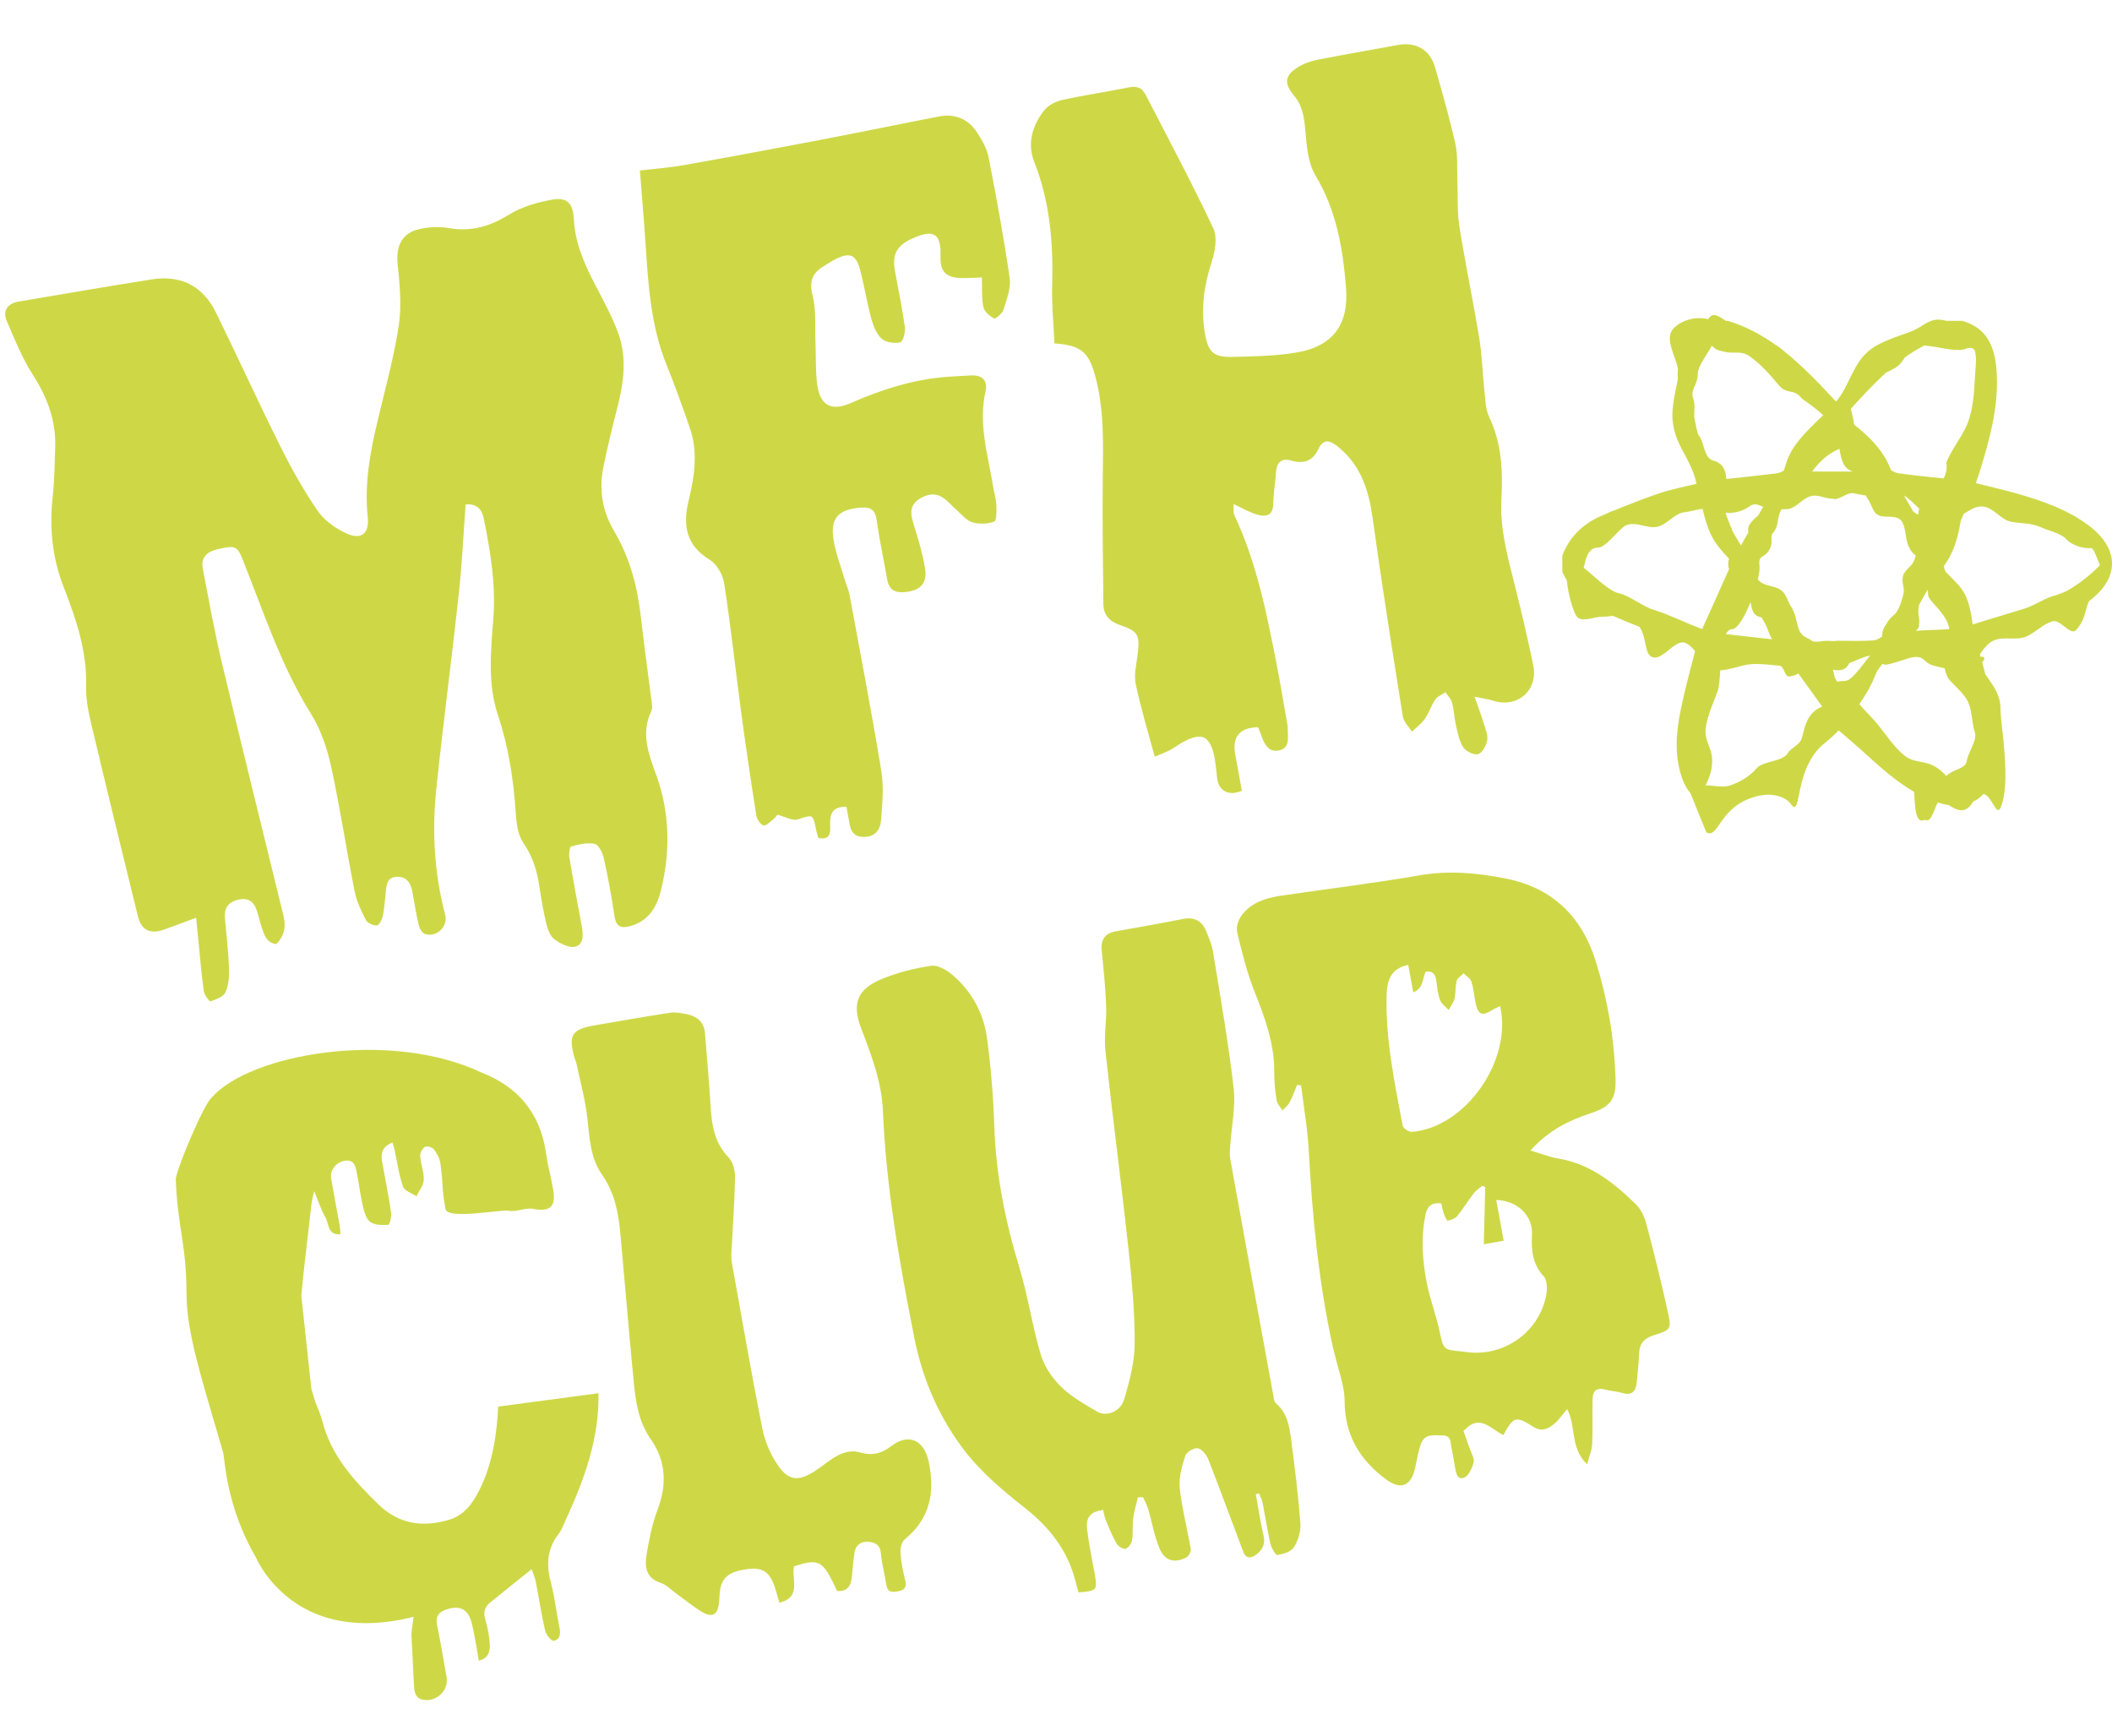 <svg width="73" height="60" viewBox="0 0 73 60" fill="none" xmlns="http://www.w3.org/2000/svg">
<path d="M72.188 18.159C71.444 17.604 70.581 17.306 69.703 17.058C69.242 16.929 68.77 16.82 68.294 16.701C68.349 16.532 68.394 16.408 68.433 16.284C68.77 15.193 69.073 14.097 69.018 12.941C68.979 12.113 68.765 11.364 67.833 11.091H67.278C66.697 10.923 66.524 11.285 66.043 11.463C65.556 11.642 65.011 11.806 64.649 12.083C64.059 12.54 63.964 13.214 63.548 13.774C63.523 13.809 63.488 13.844 63.458 13.879C62.977 13.358 62.491 12.847 61.965 12.391C61.926 12.351 61.886 12.321 61.846 12.287C61.807 12.252 61.762 12.217 61.722 12.187C61.628 12.108 61.539 12.024 61.435 11.959C61.42 11.949 61.405 11.944 61.39 11.934C60.889 11.577 60.349 11.28 59.724 11.091H59.654C59.436 10.943 59.252 10.823 59.129 10.932C59.094 10.962 59.064 10.992 59.039 11.032C58.747 10.957 58.251 10.977 57.869 11.324C57.497 11.667 57.908 12.272 57.998 12.758C57.998 12.807 57.988 12.857 57.988 12.906C57.988 12.976 57.993 13.045 57.993 13.115C57.894 13.601 57.77 14.117 57.814 14.548C57.894 15.292 58.246 15.634 58.508 16.284C58.563 16.418 58.603 16.572 58.642 16.721C58.196 16.83 57.755 16.914 57.333 17.058C56.827 17.232 56.326 17.425 55.835 17.628C55.726 17.663 55.627 17.703 55.538 17.752C55.453 17.792 55.364 17.822 55.28 17.861C54.69 18.134 54.238 18.576 54 19.206V19.761C54.045 19.87 54.099 19.969 54.159 20.069C54.198 20.545 54.382 21.14 54.481 21.284C54.635 21.547 55.096 21.308 55.399 21.318C55.513 21.318 55.627 21.303 55.741 21.284C56.048 21.418 56.356 21.547 56.668 21.666C56.931 22.072 56.832 22.573 57.085 22.702C57.447 22.891 57.903 22.057 58.261 22.226C58.395 22.286 58.494 22.39 58.588 22.509C58.409 23.203 58.226 23.878 58.087 24.562C57.928 25.356 57.864 26.164 58.161 26.953C58.226 27.126 58.31 27.275 58.414 27.399C58.424 27.414 58.429 27.429 58.439 27.439C58.608 27.86 58.841 28.446 58.98 28.773C59.401 28.991 59.396 27.999 60.497 27.593C61.231 27.32 61.727 27.558 61.891 27.781C62.303 28.361 61.961 26.551 63.087 25.673C63.235 25.554 63.394 25.41 63.553 25.247C63.89 25.539 64.222 25.817 64.54 26.11C65.05 26.571 65.566 27.027 66.157 27.369C66.196 27.831 66.181 28.51 66.534 28.337C66.757 28.476 66.861 27.92 66.98 27.741C67.109 27.781 67.233 27.811 67.352 27.826C67.615 27.989 67.917 28.178 68.195 27.722C68.195 27.717 68.2 27.712 68.205 27.707C68.339 27.642 68.458 27.558 68.557 27.444C68.85 27.498 69.004 28.247 69.147 27.92C69.534 27.052 69.137 24.974 69.147 24.523C69.152 23.982 68.86 23.669 68.622 23.302C68.587 23.168 68.552 23.035 68.513 22.896C68.532 22.866 68.557 22.831 68.577 22.801C68.622 22.732 68.517 22.658 68.463 22.717C68.453 22.682 68.443 22.648 68.433 22.613C68.567 22.424 68.701 22.236 68.904 22.142C69.261 21.978 69.718 22.167 70.08 21.983C70.422 21.809 70.586 21.596 70.938 21.477C71.201 21.383 71.563 21.988 71.756 21.78C72.113 21.388 72.059 21.036 72.213 20.773C73.274 19.979 73.259 18.957 72.188 18.159ZM63.508 23.57C63.449 23.496 63.404 23.407 63.389 23.288C63.384 23.238 63.359 23.198 63.349 23.149C63.459 23.168 63.568 23.183 63.672 23.149C63.781 23.119 63.875 23.03 63.915 22.925C64.103 22.851 64.47 22.677 64.634 22.663C64.401 22.96 64.138 23.327 63.93 23.476C63.796 23.575 63.632 23.521 63.503 23.565L63.508 23.57ZM61.787 26.045C61.603 26.328 60.934 26.308 60.721 26.551C60.522 26.789 60.23 26.988 59.867 27.126C59.595 27.231 59.411 27.176 58.95 27.141C59.133 26.819 59.223 26.417 59.163 26.09C59.104 25.782 58.915 25.529 58.955 25.192C59.009 24.741 59.208 24.329 59.367 23.898C59.421 23.754 59.441 23.476 59.461 23.169C59.704 23.159 59.972 23.074 60.245 23.005C60.656 22.896 61.097 22.98 61.504 23.01C61.678 23.025 61.673 23.397 61.846 23.382C61.956 23.377 62.06 23.332 62.159 23.282C62.432 23.654 62.705 24.032 62.982 24.423C62.452 24.642 62.392 25.103 62.283 25.5C62.209 25.767 61.936 25.812 61.782 26.045H61.787ZM58.841 21.745C58.261 21.537 57.74 21.259 57.15 21.075C56.758 20.956 56.346 20.594 55.949 20.505C55.627 20.441 55.096 19.91 54.739 19.622C54.813 19.339 54.873 18.923 55.245 18.928C55.508 18.928 55.959 18.273 56.202 18.159C56.529 18.01 56.916 18.273 57.259 18.214C57.621 18.149 57.864 17.742 58.236 17.703C58.429 17.683 58.642 17.613 58.846 17.589C58.95 18.015 59.074 18.437 59.307 18.774C59.441 18.968 59.605 19.141 59.763 19.315C59.719 19.444 59.729 19.568 59.763 19.672C59.461 20.351 59.158 21.031 58.836 21.74L58.841 21.745ZM66.653 20.599C66.667 20.773 67.317 21.239 67.377 21.745C66.99 21.775 66.593 21.775 66.216 21.805C66.216 21.805 66.216 21.805 66.221 21.799C66.231 21.79 66.246 21.78 66.256 21.77C66.266 21.76 66.281 21.75 66.29 21.735C66.3 21.72 66.3 21.71 66.305 21.695C66.31 21.68 66.325 21.671 66.33 21.656C66.33 21.641 66.33 21.631 66.33 21.616C66.33 21.606 66.33 21.596 66.33 21.586C66.36 21.438 66.315 21.294 66.305 21.15C66.305 21.066 66.315 20.981 66.335 20.897C66.429 20.728 66.529 20.555 66.628 20.386C66.633 20.455 66.643 20.52 66.648 20.594L66.653 20.599ZM63.578 15.515C63.647 15.927 63.731 16.215 64.049 16.299H62.645C62.66 16.269 62.675 16.24 62.695 16.215C62.953 15.907 63.166 15.694 63.582 15.511L63.578 15.515ZM64.555 17.241C64.664 17.39 64.713 17.618 64.832 17.742C65.051 17.966 65.482 17.757 65.7 17.98C65.809 18.095 65.844 18.308 65.874 18.511C65.899 18.67 65.928 18.829 65.998 18.933C66.043 19.057 66.127 19.131 66.216 19.201C66.196 19.265 66.176 19.34 66.152 19.394C66.082 19.563 65.824 19.726 65.78 19.89C65.705 20.192 65.859 20.277 65.78 20.579C65.74 20.733 65.631 21.115 65.477 21.244C65.353 21.348 65.254 21.457 65.199 21.571C65.11 21.68 65.07 21.795 65.061 21.914C65.061 21.943 65.05 21.973 65.05 22.003C64.961 22.072 64.847 22.132 64.748 22.137C64.326 22.167 63.9 22.147 63.478 22.147V22.157C63.434 22.157 63.389 22.157 63.349 22.157C63.349 22.157 63.344 22.157 63.339 22.157C63.211 22.152 63.087 22.142 62.962 22.167C62.853 22.186 62.764 22.177 62.67 22.177C62.59 22.122 62.511 22.072 62.427 22.033C62.045 21.859 62.169 21.353 61.916 20.986C61.807 20.827 61.762 20.609 61.638 20.47C61.425 20.222 60.998 20.297 60.78 20.054C60.77 20.044 60.765 20.034 60.76 20.024C60.805 19.831 60.83 19.657 60.815 19.548C60.765 19.131 61.008 19.34 61.192 18.933C61.271 18.759 61.197 18.635 61.251 18.457C61.39 18.318 61.43 18.149 61.455 17.985C61.474 17.857 61.504 17.723 61.574 17.604C61.663 17.604 61.752 17.604 61.842 17.589C62.129 17.519 62.328 17.197 62.625 17.142C62.774 17.113 62.928 17.157 63.072 17.197C63.176 17.227 63.28 17.241 63.384 17.241C63.473 17.271 63.384 17.266 63.518 17.232C63.667 17.192 63.905 17.018 64.054 17.048C64.192 17.078 64.346 17.103 64.5 17.132C64.52 17.172 64.53 17.212 64.555 17.246V17.241ZM66.127 17.678C66.023 17.499 65.918 17.316 65.809 17.127C66.003 17.241 66.166 17.425 66.34 17.584C66.315 17.648 66.305 17.718 66.305 17.787C66.281 17.777 66.256 17.772 66.236 17.757C66.196 17.737 66.166 17.708 66.132 17.678H66.127ZM60.765 17.827C60.656 17.916 60.547 18.01 60.478 18.124C60.423 18.209 60.408 18.313 60.433 18.402C60.349 18.551 60.264 18.7 60.175 18.853C60.051 18.64 59.892 18.397 59.848 18.283C59.877 18.283 59.873 18.238 59.848 18.238C59.848 18.238 59.838 18.238 59.833 18.238C59.763 18.04 59.689 17.891 59.644 17.727C59.937 17.747 60.225 17.678 60.468 17.504C60.641 17.375 60.785 17.45 60.944 17.519C60.884 17.618 60.825 17.727 60.765 17.827ZM59.863 21.75C60.056 21.75 60.309 21.308 60.507 20.812C60.527 20.936 60.552 21.056 60.602 21.155C60.661 21.264 60.77 21.328 60.884 21.338C60.939 21.427 60.993 21.522 61.043 21.616C61.108 21.78 61.167 21.948 61.246 22.097C60.701 22.038 60.19 21.978 59.654 21.919C59.704 21.824 59.768 21.75 59.858 21.75H59.863ZM64.698 23.62C64.768 23.466 64.822 23.327 64.882 23.193C64.941 23.114 65.001 23.03 65.065 22.945C65.095 22.955 65.11 22.97 65.155 22.975C65.328 22.985 65.978 22.727 66.152 22.712C66.558 22.682 66.454 22.906 66.856 23.015C66.975 23.044 67.094 23.074 67.218 23.099C67.248 23.268 67.302 23.421 67.416 23.54C67.605 23.744 67.902 24.002 68.022 24.255C68.165 24.557 68.155 24.994 68.255 25.301C68.354 25.594 68.036 25.961 67.967 26.348C67.922 26.571 67.461 26.611 67.272 26.824C67.109 26.64 66.915 26.491 66.717 26.417C66.424 26.308 66.112 26.338 65.844 26.13C65.487 25.847 65.239 25.46 64.951 25.103C64.718 24.805 64.485 24.602 64.267 24.339C64.436 24.091 64.594 23.843 64.698 23.61V23.62ZM67.704 12.103C67.838 12.093 67.942 12.063 68.036 12.024C68.136 12.024 68.225 12.034 68.255 12.123C68.344 12.386 68.269 12.822 68.255 13.155C68.235 13.601 68.19 14.127 68.036 14.558C67.878 15.019 67.451 15.535 67.272 15.987C67.272 15.987 67.337 16.269 67.178 16.537C66.648 16.483 66.127 16.433 65.621 16.359C65.542 16.349 65.457 16.309 65.373 16.264C65.303 16.101 65.229 15.937 65.14 15.793C64.857 15.327 64.485 15.005 64.098 14.682L64.083 14.662C64.064 14.484 64.019 14.3 63.969 14.132C64.361 13.705 64.753 13.278 65.18 12.887C65.373 12.787 65.586 12.703 65.715 12.535C65.775 12.46 65.809 12.406 65.844 12.351C66.052 12.197 66.281 12.068 66.509 11.944C66.871 11.964 67.401 12.113 67.699 12.093L67.704 12.103ZM58.628 14.752C58.603 14.633 58.578 14.514 58.558 14.395C58.563 14.171 58.593 13.953 58.528 13.784C58.409 13.457 58.682 13.328 58.682 12.926C58.682 12.659 58.985 12.282 59.173 11.949C59.317 12.113 59.431 12.118 59.649 12.168C59.917 12.232 60.18 12.113 60.453 12.301C60.825 12.549 61.177 12.946 61.469 13.298C61.777 13.675 61.995 13.398 62.288 13.784C62.288 13.784 62.68 14.042 63.017 14.35C62.571 14.791 62.07 15.233 61.827 15.778C61.757 15.937 61.708 16.101 61.658 16.264C61.574 16.314 61.479 16.354 61.39 16.364C60.835 16.433 60.264 16.492 59.669 16.557C59.654 16.24 59.54 16.006 59.223 15.922C58.886 15.833 58.915 15.297 58.722 15.054C58.697 15.024 58.692 14.99 58.677 14.955C58.662 14.886 58.638 14.821 58.623 14.752H58.628ZM71.102 20.564C70.7 20.649 70.343 20.927 69.951 21.046C69.356 21.229 68.77 21.398 68.185 21.586C68.126 21.145 68.046 20.713 67.828 20.396C67.664 20.158 67.446 19.974 67.253 19.766C67.238 19.736 67.223 19.701 67.213 19.672C67.198 19.642 67.198 19.597 67.193 19.563C67.273 19.444 67.352 19.329 67.411 19.206C67.615 18.804 67.704 18.407 67.773 17.995C67.808 17.916 67.843 17.837 67.878 17.757C68.096 17.633 68.289 17.48 68.547 17.509C68.919 17.554 69.157 17.966 69.514 18.035C69.857 18.099 70.224 18.075 70.551 18.228C70.794 18.343 71.24 18.432 71.414 18.63C71.597 18.843 72.019 18.982 72.302 18.943C72.426 19.081 72.471 19.29 72.585 19.533C72.262 19.88 71.528 20.47 71.097 20.555L71.102 20.564Z" fill="#CED847"/>
<path d="M16.094 17.44C16.015 18.493 15.97 19.513 15.859 20.524C15.615 22.764 15.319 24.997 15.084 27.237C14.929 28.708 15.005 30.174 15.386 31.614C15.496 32.025 15.09 32.414 14.69 32.284C14.593 32.252 14.501 32.092 14.473 31.975C14.382 31.594 14.325 31.205 14.252 30.818C14.196 30.511 14.046 30.288 13.697 30.309C13.364 30.328 13.366 30.599 13.336 30.833C13.301 31.111 13.289 31.391 13.231 31.666C13.206 31.787 13.102 31.984 13.028 31.988C12.9 31.993 12.7 31.908 12.646 31.801C12.482 31.482 12.322 31.144 12.254 30.794C11.97 29.364 11.756 27.921 11.445 26.498C11.307 25.866 11.088 25.216 10.748 24.673C9.7 22.991 9.103 21.125 8.375 19.31C8.2 18.877 8.126 18.843 7.523 18.984C7.155 19.07 6.933 19.264 7.011 19.664C7.218 20.737 7.41 21.814 7.662 22.877C8.359 25.805 9.081 28.729 9.799 31.653C9.89 32.025 9.834 32.344 9.55 32.632C9.213 32.59 9.132 32.315 9.044 32.053C8.973 31.841 8.933 31.62 8.852 31.41C8.728 31.084 8.468 31.022 8.163 31.117C7.867 31.209 7.747 31.422 7.774 31.728C7.827 32.312 7.894 32.898 7.917 33.483C7.927 33.757 7.903 34.061 7.792 34.301C7.72 34.457 7.465 34.547 7.276 34.612C7.241 34.626 7.063 34.392 7.044 34.26C6.966 33.72 6.923 33.176 6.869 32.634C6.842 32.358 6.815 32.083 6.78 31.724C6.379 31.872 6.033 32.001 5.685 32.127C5.191 32.306 4.887 32.161 4.763 31.66C4.218 29.442 3.676 27.224 3.149 25.004C3.05 24.585 2.965 24.144 2.976 23.717C3.008 22.507 2.633 21.402 2.204 20.302C1.806 19.289 1.702 18.245 1.821 17.164C1.884 16.596 1.888 16.02 1.908 15.446C1.935 14.532 1.633 13.734 1.14 12.963C0.767 12.384 0.505 11.728 0.232 11.09C0.081 10.732 0.267 10.488 0.642 10.424C2.177 10.163 3.714 9.899 5.252 9.656C6.261 9.498 7.018 9.893 7.465 10.805C8.221 12.351 8.936 13.915 9.703 15.454C10.083 16.215 10.502 16.966 10.985 17.663C11.217 18 11.611 18.276 11.99 18.445C12.506 18.674 12.769 18.423 12.71 17.868C12.588 16.721 12.796 15.61 13.062 14.502C13.322 13.415 13.622 12.329 13.786 11.226C13.889 10.534 13.812 9.805 13.742 9.102C13.685 8.507 13.897 8.052 14.49 7.919C14.822 7.844 15.193 7.828 15.529 7.886C16.299 8.019 16.943 7.82 17.601 7.415C18.036 7.146 18.571 6.992 19.081 6.902C19.612 6.805 19.807 7.038 19.835 7.578C19.877 8.41 20.208 9.149 20.588 9.874C20.867 10.405 21.156 10.94 21.363 11.5C21.669 12.331 21.569 13.181 21.354 14.024C21.174 14.731 20.998 15.436 20.855 16.149C20.701 16.919 20.815 17.66 21.217 18.339C21.748 19.238 22.021 20.21 22.14 21.238C22.258 22.255 22.398 23.267 22.527 24.282C22.539 24.375 22.555 24.489 22.518 24.568C22.145 25.333 22.411 26.047 22.673 26.763C23.156 28.08 23.176 29.423 22.847 30.771C22.71 31.329 22.437 31.816 21.818 32.002C21.49 32.099 21.293 32.057 21.237 31.659C21.139 30.98 21.013 30.304 20.863 29.632C20.823 29.455 20.679 29.191 20.546 29.166C20.289 29.117 19.999 29.191 19.736 29.26C19.687 29.274 19.66 29.51 19.68 29.635C19.812 30.422 19.958 31.209 20.105 31.993C20.161 32.285 20.185 32.636 19.89 32.722C19.686 32.783 19.368 32.616 19.163 32.467C19.015 32.36 18.93 32.123 18.883 31.929C18.778 31.494 18.704 31.05 18.637 30.606C18.556 30.074 18.403 29.592 18.088 29.133C17.897 28.854 17.848 28.447 17.826 28.093C17.749 26.943 17.58 25.819 17.21 24.718C16.85 23.636 16.965 22.497 17.051 21.38C17.143 20.204 16.951 19.063 16.72 17.922C16.653 17.595 16.472 17.397 16.092 17.438L16.094 17.44Z" fill="#CED847"/>
<path d="M50.967 24.08C51.101 24.467 51.208 24.749 51.296 25.039C51.354 25.225 51.438 25.429 51.402 25.607C51.367 25.784 51.223 26.037 51.082 26.069C50.932 26.104 50.661 25.964 50.569 25.822C50.428 25.595 50.379 25.302 50.316 25.033C50.26 24.788 50.255 24.53 50.189 24.287C50.154 24.156 50.04 24.048 49.962 23.926C49.842 24.011 49.684 24.07 49.607 24.185C49.465 24.391 49.392 24.645 49.249 24.849C49.132 25.017 48.955 25.146 48.803 25.29C48.694 25.116 48.517 24.952 48.488 24.765C48.123 22.483 47.761 20.199 47.444 17.91C47.31 16.943 47.039 16.087 46.254 15.447C45.968 15.214 45.744 15.148 45.563 15.531C45.366 15.948 45.053 16.041 44.629 15.919C44.296 15.823 44.128 15.98 44.106 16.321C44.081 16.683 44.014 17.046 44.009 17.407C44.004 17.824 43.755 17.874 43.457 17.79C43.196 17.716 42.954 17.569 42.638 17.423C42.647 17.578 42.619 17.707 42.662 17.802C43.436 19.442 43.782 21.2 44.126 22.961C44.264 23.663 44.378 24.367 44.502 25.071C44.507 25.098 44.512 25.128 44.51 25.154C44.5 25.448 44.616 25.841 44.224 25.935C43.826 26.031 43.683 25.683 43.575 25.364C43.549 25.285 43.512 25.209 43.481 25.138C42.853 25.147 42.587 25.467 42.693 26.065C42.771 26.49 42.848 26.916 42.924 27.332C42.472 27.534 42.118 27.334 42.069 26.896C42.034 26.592 42.015 26.28 41.933 25.986C41.784 25.452 41.524 25.345 41.016 25.585C40.814 25.68 40.634 25.821 40.438 25.927C40.28 26.009 40.111 26.07 39.912 26.156C39.679 25.289 39.43 24.474 39.255 23.641C39.186 23.314 39.283 22.951 39.325 22.604C39.405 21.954 39.338 21.816 38.723 21.61C38.36 21.489 38.142 21.267 38.137 20.885C38.123 19.445 38.099 18.007 38.115 16.569C38.129 15.348 38.176 14.131 37.839 12.939C37.619 12.156 37.338 11.932 36.447 11.87C36.417 11.218 36.348 10.553 36.367 9.89C36.41 8.421 36.296 6.986 35.748 5.599C35.496 4.96 35.681 4.344 36.086 3.821C36.224 3.642 36.487 3.505 36.716 3.456C37.482 3.286 38.264 3.174 39.032 3.018C39.299 2.965 39.476 3.04 39.591 3.262C40.384 4.801 41.202 6.33 41.939 7.897C42.088 8.212 41.995 8.703 41.877 9.068C41.619 9.859 41.509 10.643 41.638 11.466C41.745 12.155 41.919 12.352 42.594 12.337C43.337 12.318 44.087 12.308 44.815 12.184C46.068 11.975 46.626 11.214 46.525 9.954C46.415 8.594 46.197 7.273 45.466 6.06C45.205 5.624 45.163 5.026 45.116 4.494C45.077 4.05 45.024 3.658 44.722 3.297C44.352 2.859 44.418 2.578 44.919 2.288C45.11 2.179 45.33 2.106 45.547 2.064C46.47 1.884 47.397 1.722 48.322 1.554C48.942 1.44 49.431 1.721 49.602 2.326C49.85 3.201 50.105 4.076 50.303 4.966C50.395 5.381 50.356 5.826 50.374 6.257C50.395 6.784 50.362 7.318 50.444 7.834C50.651 9.136 50.924 10.426 51.135 11.725C51.231 12.315 51.242 12.918 51.309 13.514C51.343 13.819 51.346 14.15 51.474 14.419C51.908 15.326 51.947 16.282 51.895 17.253C51.838 18.338 52.143 19.358 52.399 20.392C52.614 21.262 52.822 22.133 52.998 23.013C53.17 23.867 52.44 24.487 51.615 24.221C51.436 24.165 51.247 24.141 50.963 24.083L50.967 24.08Z" fill="#CED847"/>
<path d="M33.938 9.59C33.687 9.596 33.423 9.623 33.161 9.608C32.679 9.581 32.493 9.358 32.508 8.874C32.535 8.074 32.281 7.907 31.54 8.241C30.991 8.489 30.83 8.787 30.934 9.371C31.052 10.018 31.189 10.664 31.277 11.316C31.301 11.487 31.207 11.816 31.117 11.834C30.914 11.876 30.617 11.839 30.474 11.708C30.292 11.543 30.186 11.265 30.117 11.016C29.966 10.461 29.877 9.893 29.731 9.338C29.59 8.793 29.373 8.709 28.872 8.961C28.748 9.024 28.632 9.105 28.512 9.177C28.106 9.41 27.953 9.685 28.084 10.204C28.221 10.747 28.166 11.341 28.188 11.912C28.206 12.36 28.186 12.81 28.24 13.252C28.335 14.006 28.714 14.236 29.413 13.929C30.502 13.45 31.619 13.099 32.81 13.02C33.062 13.002 33.315 12.993 33.567 12.977C33.953 12.954 34.146 13.166 34.067 13.515C33.805 14.655 34.152 15.737 34.331 16.838C34.364 17.045 34.43 17.25 34.438 17.459C34.446 17.656 34.452 17.997 34.364 18.029C34.139 18.114 33.846 18.123 33.609 18.055C33.411 17.997 33.253 17.794 33.086 17.649C32.928 17.512 32.792 17.345 32.623 17.224C32.335 17.015 32.037 17.074 31.759 17.258C31.482 17.442 31.456 17.694 31.543 17.996C31.704 18.544 31.888 19.093 31.974 19.655C32.057 20.186 31.796 20.419 31.257 20.468C30.917 20.497 30.725 20.371 30.665 20.029C30.544 19.338 30.396 18.652 30.297 17.959C30.248 17.61 30.082 17.524 29.762 17.547C28.975 17.602 28.683 17.912 28.814 18.683C28.892 19.134 29.06 19.571 29.19 20.012C29.245 20.199 29.331 20.379 29.366 20.57C29.74 22.596 30.13 24.619 30.463 26.653C30.555 27.207 30.496 27.793 30.452 28.362C30.427 28.687 30.239 28.936 29.845 28.929C29.437 28.923 29.386 28.633 29.338 28.331C29.313 28.181 29.284 28.035 29.258 27.89C28.73 27.865 28.678 28.195 28.694 28.556C28.709 28.841 28.657 29.033 28.288 28.967C28.263 28.885 28.231 28.795 28.211 28.7C28.094 28.121 28.107 28.154 27.572 28.324C27.39 28.38 27.144 28.231 26.871 28.161C26.858 28.176 26.805 28.258 26.733 28.315C26.623 28.403 26.476 28.556 26.389 28.53C26.281 28.498 26.164 28.321 26.143 28.194C25.957 27.017 25.782 25.84 25.623 24.66C25.422 23.161 25.26 21.654 25.03 20.161C24.985 19.865 24.775 19.496 24.528 19.347C23.706 18.847 23.598 18.152 23.8 17.315C24.003 16.476 24.136 15.632 23.842 14.787C23.59 14.059 23.332 13.335 23.043 12.621C22.505 11.298 22.409 9.901 22.318 8.501C22.263 7.65 22.188 6.804 22.118 5.893C22.626 5.833 23.141 5.796 23.646 5.706C25.206 5.429 26.764 5.138 28.32 4.842C29.698 4.579 31.075 4.293 32.452 4.026C33.005 3.918 33.461 4.109 33.767 4.572C33.942 4.837 34.111 5.136 34.171 5.44C34.442 6.826 34.698 8.217 34.899 9.614C34.949 9.962 34.793 10.353 34.683 10.71C34.643 10.839 34.402 11.032 34.361 11.009C34.207 10.923 34.023 10.772 33.99 10.616C33.924 10.294 33.951 9.955 33.939 9.595L33.938 9.59Z" fill="#CED847"/>
<path d="M44.833 37.501C44.749 37.702 44.678 37.911 44.575 38.103C44.518 38.211 44.412 38.291 44.328 38.383C44.258 38.268 44.148 38.161 44.128 38.038C44.077 37.728 44.04 37.412 44.044 37.1C44.058 36.106 43.733 35.207 43.372 34.302C43.105 33.632 42.927 32.925 42.761 32.223C42.717 32.039 42.811 31.768 42.938 31.61C43.263 31.201 43.744 31.041 44.243 30.966C45.849 30.728 47.465 30.534 49.063 30.257C50.081 30.079 51.067 30.172 52.055 30.369C53.66 30.689 54.67 31.681 55.151 33.211C55.565 34.532 55.797 35.89 55.84 37.277C55.862 37.998 55.677 38.248 54.985 38.479C54.243 38.727 53.548 39.045 52.899 39.769C53.033 39.811 53.169 39.855 53.303 39.895C53.478 39.946 53.649 40.012 53.828 40.04C54.942 40.214 55.773 40.876 56.541 41.624C56.718 41.798 56.841 42.062 56.906 42.307C57.17 43.3 57.416 44.299 57.639 45.302C57.784 45.95 57.764 45.963 57.14 46.162C56.837 46.26 56.673 46.433 56.657 46.758C56.641 47.109 56.609 47.458 56.57 47.806C56.538 48.094 56.402 48.246 56.077 48.15C55.881 48.091 55.67 48.085 55.472 48.03C55.177 47.951 55.053 48.088 55.047 48.352C55.034 48.871 55.056 49.392 55.033 49.909C55.025 50.118 54.935 50.322 54.859 50.614C54.261 50.056 54.488 49.308 54.168 48.706C53.984 48.923 53.883 49.077 53.748 49.192C53.531 49.381 53.296 49.511 52.998 49.319C52.399 48.931 52.313 48.959 51.963 49.606C51.535 49.406 51.15 48.834 50.585 49.466C50.652 49.656 50.734 49.877 50.812 50.103C50.863 50.251 50.971 50.421 50.935 50.549C50.883 50.746 50.766 51.011 50.608 51.075C50.366 51.169 50.324 50.902 50.29 50.707C50.251 50.48 50.215 50.252 50.167 50.029C50.127 49.856 50.174 49.626 49.872 49.618C49.563 49.61 49.239 49.544 49.108 49.923C49.018 50.184 48.975 50.46 48.916 50.731C48.779 51.364 48.426 51.519 47.903 51.132C47 50.463 46.478 49.603 46.475 48.425C46.474 47.888 46.255 47.351 46.133 46.812C46.114 46.73 46.087 46.649 46.07 46.567C45.579 44.327 45.358 42.054 45.236 39.769C45.196 39.017 45.062 38.271 44.972 37.52C44.926 37.514 44.883 37.508 44.837 37.501L44.833 37.501ZM49.821 41.6C49.499 41.548 49.334 41.695 49.276 41.966C49.105 42.784 49.163 43.603 49.33 44.41C49.442 44.947 49.638 45.466 49.756 46.004C49.898 46.652 49.881 46.655 50.517 46.713C50.589 46.72 50.661 46.731 50.734 46.74C52.009 46.891 53.199 46.036 53.442 44.775C53.482 44.566 53.485 44.261 53.364 44.127C52.975 43.7 52.922 43.233 52.952 42.688C52.99 42.009 52.436 41.493 51.717 41.48L51.973 42.885L51.287 43.01C51.304 42.327 51.321 41.678 51.336 41.027C51.301 41.015 51.265 41.004 51.23 40.992C51.134 41.074 51.02 41.143 50.943 41.242C50.744 41.5 50.575 41.781 50.368 42.033C50.296 42.121 50.157 42.17 50.038 42.194C50.009 42.199 49.934 42.033 49.901 41.941C49.863 41.83 49.845 41.711 49.819 41.598L49.821 41.6ZM51.85 34.781C51.752 34.827 51.674 34.853 51.607 34.896C51.224 35.141 51.082 35.084 50.997 34.642C50.952 34.404 50.933 34.159 50.858 33.93C50.821 33.818 50.681 33.739 50.589 33.642C50.506 33.73 50.377 33.806 50.349 33.91C50.296 34.105 50.323 34.321 50.276 34.517C50.243 34.656 50.142 34.779 50.071 34.911C49.97 34.799 49.823 34.7 49.775 34.568C49.696 34.356 49.673 34.12 49.644 33.893C49.614 33.663 49.51 33.548 49.274 33.591C49.16 33.832 49.211 34.156 48.848 34.301L48.675 33.353C48.052 33.479 47.938 33.916 47.927 34.42C47.89 35.945 48.203 37.426 48.483 38.911C48.5 39.003 48.703 39.133 48.809 39.124C50.648 38.968 52.279 36.669 51.852 34.782L51.85 34.781Z" fill="#CED847"/>
<path d="M43.406 51.648C43.494 52.129 43.564 52.612 43.675 53.087C43.74 53.37 43.638 53.56 43.441 53.721C43.265 53.864 43.072 53.901 42.974 53.642C42.572 52.584 42.185 51.517 41.773 50.464C41.709 50.3 41.555 50.098 41.407 50.063C41.281 50.033 41.011 50.189 40.97 50.318C40.854 50.678 40.74 51.072 40.778 51.437C40.852 52.144 41.039 52.839 41.158 53.542C41.174 53.632 41.086 53.793 41.003 53.836C40.597 54.045 40.254 53.953 40.076 53.519C39.898 53.089 39.82 52.617 39.688 52.166C39.645 52.023 39.569 51.889 39.507 51.751C39.449 51.754 39.389 51.755 39.331 51.757C39.274 52 39.2 52.239 39.169 52.485C39.137 52.735 39.168 52.994 39.129 53.241C39.111 53.354 38.999 53.513 38.904 53.535C38.815 53.555 38.645 53.447 38.591 53.349C38.443 53.09 38.331 52.809 38.216 52.532C38.172 52.423 38.158 52.302 38.13 52.19C37.699 52.252 37.527 52.437 37.575 52.858C37.635 53.374 37.744 53.885 37.836 54.397C37.938 54.968 37.921 54.989 37.279 55.044C37.237 54.89 37.192 54.731 37.149 54.571C36.873 53.545 36.245 52.77 35.427 52.124C34.618 51.486 33.834 50.825 33.218 49.983C32.387 48.847 31.865 47.575 31.596 46.213C31.089 43.637 30.627 41.051 30.519 38.419C30.478 37.409 30.124 36.486 29.769 35.556C29.437 34.688 29.625 34.193 30.481 33.839C31.024 33.615 31.61 33.466 32.191 33.383C32.417 33.349 32.725 33.533 32.923 33.701C33.592 34.272 34 35.025 34.116 35.884C34.255 36.912 34.336 37.953 34.371 38.99C34.429 40.637 34.751 42.225 35.229 43.797C35.531 44.788 35.678 45.827 35.972 46.821C36.093 47.227 36.364 47.629 36.669 47.929C37.025 48.278 37.481 48.534 37.918 48.791C38.242 48.983 38.727 48.801 38.855 48.372C39.043 47.742 39.217 47.081 39.22 46.432C39.224 45.336 39.12 44.234 39.002 43.142C38.755 40.87 38.455 38.603 38.208 36.331C38.153 35.82 38.253 35.293 38.234 34.776C38.21 34.136 38.144 33.498 38.08 32.86C38.042 32.487 38.187 32.263 38.56 32.193C39.335 32.05 40.113 31.92 40.886 31.765C41.272 31.689 41.532 31.821 41.679 32.163C41.784 32.407 41.889 32.658 41.93 32.917C42.185 34.481 42.461 36.042 42.641 37.616C42.714 38.263 42.566 38.933 42.523 39.595C42.513 39.748 42.496 39.909 42.523 40.059C43.012 42.776 43.509 45.489 44.006 48.204C44.025 48.31 44.034 48.447 44.103 48.508C44.492 48.836 44.568 49.297 44.626 49.748C44.754 50.716 44.875 51.687 44.947 52.661C44.968 52.932 44.869 53.249 44.723 53.481C44.626 53.636 44.357 53.718 44.152 53.749C44.09 53.76 43.944 53.5 43.908 53.347C43.802 52.888 43.735 52.42 43.642 51.956C43.621 51.841 43.561 51.733 43.519 51.622C43.48 51.631 43.441 51.64 43.403 51.651L43.406 51.648Z" fill="#CED847"/>
<path d="M28.938 55.001C28.432 53.92 28.333 53.864 27.445 54.139C27.348 54.572 27.722 55.208 26.938 55.4C26.861 55.145 26.812 54.92 26.725 54.712C26.554 54.305 26.309 54.18 25.857 54.234C25.239 54.309 24.969 54.501 24.892 54.941C24.869 55.07 24.869 55.206 24.859 55.337C24.819 55.848 24.61 55.953 24.174 55.663C23.892 55.477 23.627 55.264 23.352 55.064C23.185 54.943 23.031 54.778 22.845 54.717C22.311 54.545 22.277 54.138 22.352 53.708C22.441 53.2 22.54 52.681 22.723 52.2C23.057 51.319 23.031 50.513 22.48 49.725C22.057 49.122 21.964 48.4 21.897 47.69C21.735 46.005 21.595 44.319 21.442 42.633C21.376 41.919 21.241 41.221 20.815 40.614C20.406 40.032 20.378 39.357 20.305 38.678C20.236 38.037 20.059 37.405 19.927 36.771C19.91 36.69 19.868 36.612 19.847 36.532C19.647 35.779 19.768 35.581 20.527 35.447C21.409 35.292 22.29 35.139 23.176 35.004C23.36 34.977 23.562 35.021 23.751 35.059C24.104 35.134 24.338 35.337 24.368 35.72C24.435 36.563 24.513 37.405 24.562 38.248C24.6 38.901 24.699 39.507 25.186 40.011C25.338 40.169 25.411 40.469 25.407 40.702C25.39 41.581 25.324 42.461 25.279 43.341C25.274 43.449 25.28 43.559 25.299 43.664C25.642 45.57 25.972 47.478 26.348 49.375C26.434 49.812 26.624 50.257 26.873 50.628C27.25 51.189 27.594 51.217 28.163 50.851C28.449 50.667 28.704 50.431 29.005 50.284C29.201 50.187 29.478 50.133 29.68 50.193C30.105 50.321 30.437 50.267 30.793 49.994C31.409 49.52 31.941 49.771 32.102 50.532C32.325 51.59 32.147 52.494 31.27 53.211C31.161 53.3 31.112 53.529 31.125 53.688C31.148 54.013 31.22 54.334 31.293 54.652C31.35 54.902 31.224 54.972 31.015 55.01C30.802 55.049 30.667 55.017 30.631 54.767C30.58 54.409 30.479 54.054 30.448 53.694C30.42 53.388 30.238 53.306 29.993 53.293C29.74 53.28 29.574 53.419 29.534 53.667C29.488 53.964 29.472 54.266 29.436 54.565C29.401 54.842 29.267 55.014 28.942 54.992L28.938 55.001Z" fill="#CED847"/>
<path d="M17.221 48.617C17.167 49.605 17.026 50.58 16.582 51.48C16.354 51.944 16.058 52.367 15.538 52.527C14.633 52.802 13.794 52.693 13.088 52.008C12.232 51.179 11.44 50.31 11.138 49.108C11.066 48.826 10.919 48.562 10.844 48.281C10.819 48.191 10.789 48.102 10.763 48.012L10.415 44.789C10.508 43.738 10.652 42.689 10.762 41.639C10.774 41.518 10.811 41.398 10.858 41.172C11.018 41.552 11.105 41.837 11.251 42.087C11.372 42.295 11.314 42.699 11.768 42.663C11.759 42.546 11.758 42.467 11.745 42.391C11.646 41.84 11.542 41.289 11.447 40.739C11.398 40.446 11.61 40.171 11.918 40.123C12.242 40.072 12.291 40.315 12.334 40.541C12.409 40.933 12.458 41.332 12.549 41.721C12.593 41.909 12.665 42.146 12.805 42.242C12.964 42.35 13.217 42.352 13.424 42.335C13.469 42.331 13.539 42.048 13.517 41.904C13.429 41.311 13.31 40.723 13.204 40.133C13.149 39.834 13.246 39.62 13.566 39.491C13.593 39.589 13.619 39.661 13.636 39.735C13.729 40.164 13.786 40.604 13.93 41.016C13.981 41.164 14.234 41.243 14.395 41.352C14.484 41.163 14.637 40.975 14.647 40.784C14.658 40.511 14.543 40.236 14.523 39.959C14.515 39.853 14.596 39.697 14.685 39.645C14.755 39.604 14.944 39.656 14.997 39.727C15.104 39.869 15.199 40.047 15.222 40.221C15.343 41.103 15.244 40.915 15.398 41.791C15.464 42.167 17.323 41.802 17.574 41.849C17.887 41.907 18.118 41.732 18.433 41.787C19.036 41.895 19.225 41.695 19.115 41.092C18.953 40.201 19.003 40.688 18.863 39.793C18.651 38.457 17.895 37.564 16.658 37.081C13.486 35.568 8.63 36.431 7.318 37.938C7.06 38.15 6.178 40.2 6.075 40.742C6.132 42.407 6.445 43.008 6.446 44.697C6.448 46.079 6.96 47.615 7.714 50.212C7.769 50.404 7.805 52.051 8.84 53.822C8.886 53.929 9.097 54.369 9.54 54.839C9.544 54.844 9.546 54.848 9.551 54.851L9.555 54.85C10.322 55.657 11.783 56.519 14.297 55.887C14.265 56.144 14.214 56.403 14.221 56.529C14.259 57.126 14.275 57.726 14.313 58.323C14.328 58.546 14.402 58.741 14.682 58.762C15.133 58.799 15.512 58.409 15.435 57.967C15.331 57.362 15.226 56.76 15.106 56.158C15.051 55.881 15.153 55.729 15.407 55.641C15.887 55.472 16.183 55.61 16.309 56.116C16.413 56.533 16.469 56.961 16.549 57.401C16.864 57.331 16.942 57.099 16.931 56.857C16.914 56.567 16.863 56.274 16.778 55.996C16.699 55.742 16.744 55.554 16.94 55.394C17.401 55.019 17.866 54.649 18.377 54.239C18.434 54.409 18.494 54.535 18.518 54.67C18.627 55.231 18.712 55.799 18.84 56.357C18.872 56.501 19.058 56.731 19.133 56.716C19.366 56.673 19.384 56.466 19.335 56.241C19.231 55.745 19.181 55.237 19.052 54.75C18.884 54.127 18.889 53.557 19.306 53.025C19.419 52.881 19.48 52.696 19.559 52.526C20.198 51.138 20.716 49.718 20.686 48.157L17.221 48.619L17.221 48.617Z" fill="#CED847"/>
</svg>
